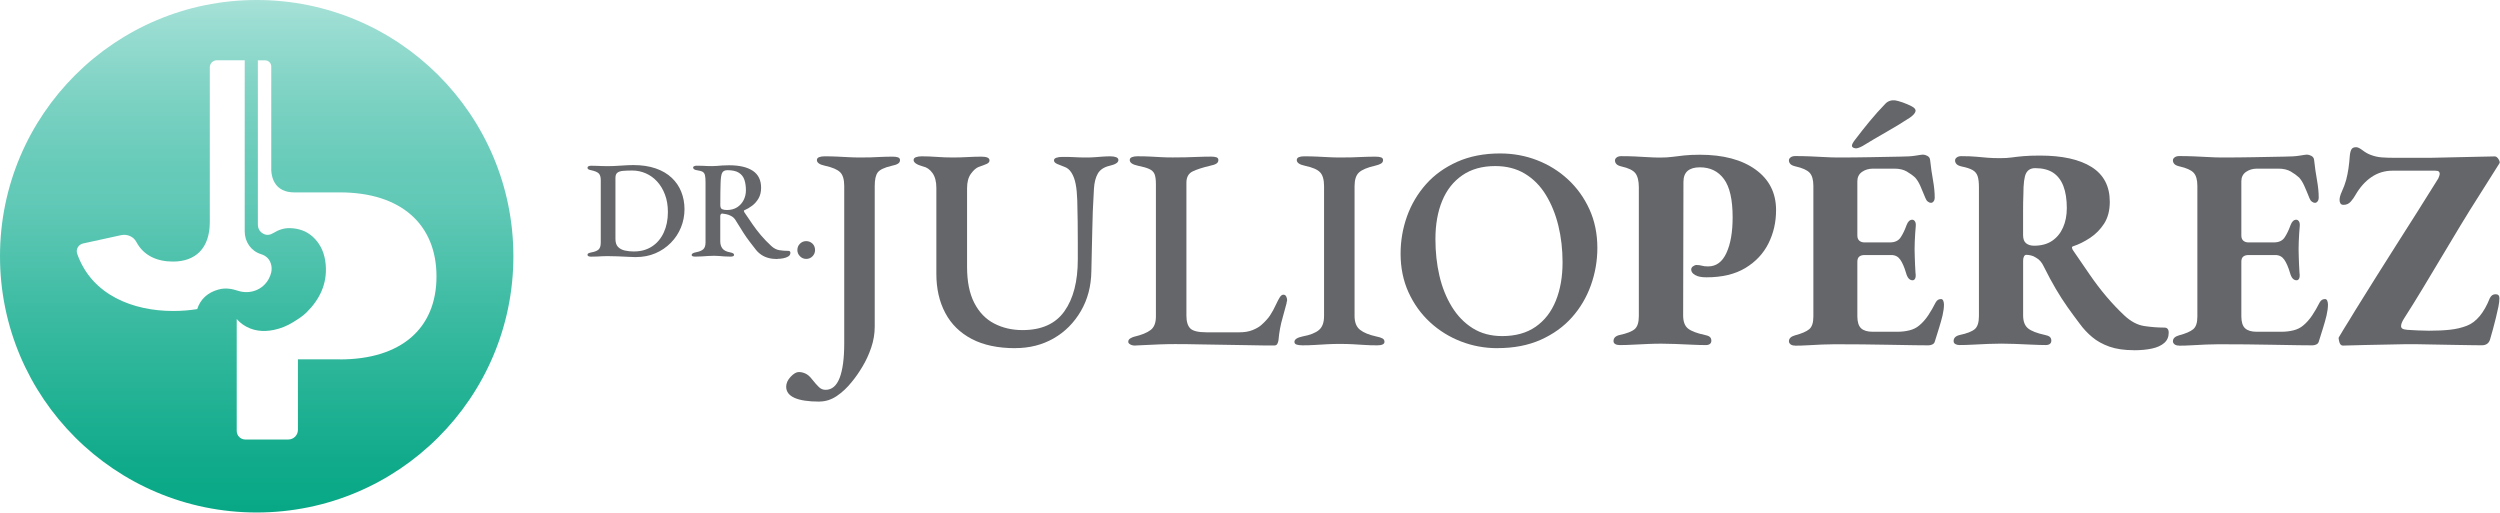 <?xml version="1.0" encoding="UTF-8"?> <svg xmlns="http://www.w3.org/2000/svg" width="439" height="90" viewBox="0 0 439 90" fill="none"><g clip-path="url(#clip0_16_117)"><path d="M143.915 70.522C140.01 70.522 138.054 69.645 138.054 67.904C138.054 67.297 138.318 66.719 138.838 66.163C139.358 65.608 139.842 65.329 140.274 65.329C140.677 65.329 141.073 65.425 141.461 65.608C141.849 65.79 142.208 66.105 142.545 66.544C143.051 67.18 143.469 67.663 143.806 67.977C144.143 68.299 144.531 68.453 144.963 68.453C146.077 68.453 146.898 67.758 147.44 66.361C147.975 64.964 148.246 62.96 148.246 60.334V32.65C148.246 31.509 148.004 30.697 147.513 30.229C147.022 29.761 146.158 29.388 144.912 29.117C143.937 28.913 143.447 28.584 143.447 28.108C143.447 27.874 143.571 27.706 143.828 27.603C144.077 27.501 144.392 27.45 144.765 27.45C145.608 27.45 146.37 27.464 147.066 27.501C147.755 27.538 148.422 27.567 149.059 27.603C149.696 27.64 150.385 27.655 151.133 27.655C151.77 27.655 152.363 27.647 152.898 27.633C153.433 27.618 154.012 27.589 154.613 27.559C155.221 27.53 155.939 27.508 156.782 27.508C157.155 27.508 157.456 27.552 157.69 27.633C157.925 27.72 158.042 27.874 158.042 28.108C158.042 28.379 157.925 28.591 157.69 28.737C157.456 28.891 157.082 29.015 156.576 29.117C155.294 29.417 154.481 29.805 154.129 30.28C153.778 30.748 153.602 31.538 153.602 32.65V57.357C153.602 58.601 153.397 59.822 152.994 61.014C152.591 62.206 152.078 63.325 151.455 64.364C150.832 65.403 150.202 66.317 149.557 67.085C148.781 68.058 147.916 68.877 146.956 69.528C145.996 70.179 144.978 70.508 143.901 70.508L143.915 70.522Z" fill="#65666A"></path><path d="M178.264 61.139C175.231 61.139 172.688 60.597 170.637 59.522C168.585 58.447 167.032 56.926 165.992 54.958C164.944 52.991 164.424 50.694 164.424 48.076V33.001C164.424 31.89 164.196 31.019 163.742 30.383C163.288 29.746 162.724 29.359 162.05 29.22C160.973 28.92 160.43 28.547 160.43 28.108C160.43 27.874 160.562 27.706 160.833 27.603C161.104 27.501 161.442 27.45 161.845 27.45C162.716 27.45 163.61 27.486 164.519 27.552C165.427 27.618 166.351 27.655 167.296 27.655C168.138 27.655 169.01 27.633 169.919 27.581C170.827 27.53 171.633 27.508 172.344 27.508C172.784 27.508 173.128 27.559 173.377 27.662C173.626 27.764 173.758 27.933 173.758 28.167C173.758 28.437 173.582 28.649 173.231 28.796C172.879 28.949 172.41 29.125 171.838 29.322C171.399 29.49 170.952 29.885 170.498 30.507C170.043 31.129 169.816 31.977 169.816 33.052V46.869C169.816 49.421 170.234 51.528 171.076 53.173C171.919 54.819 173.077 56.033 174.564 56.801C176.044 57.577 177.715 57.964 179.561 57.964C182.895 57.964 185.342 56.867 186.91 54.658C188.478 52.457 189.262 49.421 189.262 45.559V42.634C189.262 41.456 189.255 40.213 189.24 38.904C189.225 37.594 189.196 36.351 189.167 35.173C189.13 34.062 189.042 33.111 188.888 32.321C188.734 31.531 188.493 30.866 188.155 30.332C187.818 29.79 187.379 29.439 186.844 29.271C186.507 29.139 186.126 28.986 185.708 28.818C185.283 28.649 185.078 28.43 185.078 28.159C185.078 27.954 185.21 27.808 185.481 27.706C185.752 27.603 186.104 27.552 186.544 27.552C187.489 27.552 188.229 27.567 188.764 27.603C189.306 27.64 189.958 27.655 190.735 27.655C191.306 27.655 191.819 27.64 192.273 27.603C192.728 27.574 193.174 27.538 193.614 27.501C194.054 27.472 194.508 27.45 194.977 27.45C195.38 27.45 195.717 27.501 195.988 27.603C196.259 27.706 196.391 27.874 196.391 28.108C196.391 28.547 195.871 28.883 194.823 29.117C193.849 29.352 193.167 29.805 192.779 30.478C192.39 31.151 192.163 32.043 192.097 33.148C191.929 35.905 191.826 38.436 191.797 40.739C191.76 43.044 191.709 45.34 191.643 47.622C191.606 50.241 190.998 52.581 189.797 54.629C188.602 56.677 187.013 58.279 185.02 59.42C183.034 60.561 180.777 61.131 178.249 61.131L178.264 61.139Z" fill="#65666A"></path><path d="M199.38 60.685C199.007 60.685 198.706 60.619 198.472 60.48C198.237 60.349 198.12 60.195 198.12 60.027C198.12 59.756 198.252 59.551 198.523 59.398C198.794 59.244 199.014 59.156 199.183 59.12C200.465 58.82 201.41 58.432 202.04 57.957C202.663 57.489 202.978 56.699 202.978 55.587V32.343C202.978 31.538 202.89 30.939 202.729 30.551C202.56 30.163 202.245 29.871 201.791 29.666C201.337 29.461 200.685 29.278 199.849 29.11C198.875 28.905 198.384 28.576 198.384 28.101C198.384 27.867 198.508 27.698 198.765 27.596C199.014 27.494 199.329 27.442 199.703 27.442C200.545 27.442 201.3 27.457 201.974 27.494C202.648 27.53 203.286 27.559 203.894 27.596C204.502 27.633 205.176 27.647 205.916 27.647C206.656 27.647 207.433 27.64 208.136 27.625C208.847 27.611 209.565 27.581 210.305 27.552C211.045 27.523 211.836 27.501 212.679 27.501C213.082 27.501 213.397 27.545 213.617 27.625C213.836 27.713 213.946 27.867 213.946 28.101C213.946 28.371 213.829 28.584 213.595 28.73C213.36 28.883 212.986 29.008 212.481 29.11C211.199 29.41 210.188 29.739 209.448 30.09C208.708 30.441 208.334 31.107 208.334 32.08V55.426C208.334 56.472 208.561 57.218 209.015 57.672C209.47 58.125 210.407 58.352 211.821 58.352H217.683C218.555 58.352 219.324 58.22 219.984 57.95C220.643 57.679 221.156 57.379 221.522 57.043C222.16 56.472 222.658 55.924 223.01 55.404C223.361 54.885 223.742 54.183 224.145 53.312C224.314 52.947 224.497 52.588 224.702 52.252C224.907 51.916 225.12 51.747 225.362 51.747C225.603 51.747 225.765 51.857 225.867 52.076C225.97 52.296 226.021 52.508 226.021 52.705C226.021 52.771 226.006 52.859 225.97 52.954C225.933 53.056 225.918 53.159 225.918 53.254C225.684 54.161 225.464 54.965 225.259 55.675C225.054 56.377 224.893 57.05 224.775 57.694C224.658 58.33 224.563 59.025 224.497 59.764C224.46 59.998 224.394 60.21 224.292 60.392C224.189 60.575 224.006 60.67 223.735 60.67C222.424 60.67 221.024 60.656 219.544 60.619C218.064 60.583 216.562 60.561 215.045 60.546C213.529 60.532 212.041 60.502 210.576 60.473C209.111 60.436 207.704 60.422 206.356 60.422C205.55 60.422 204.648 60.436 203.652 60.473C202.655 60.502 201.747 60.546 200.926 60.597C200.098 60.648 199.586 60.67 199.388 60.67L199.38 60.685Z" fill="#65666A"></path><path d="M228.622 60.634C228.248 60.634 227.941 60.59 227.684 60.51C227.428 60.429 227.303 60.268 227.303 60.027C227.303 59.588 227.794 59.273 228.769 59.069C230.051 58.835 230.989 58.462 231.597 57.957C232.205 57.452 232.505 56.626 232.505 55.485V32.694C232.505 31.553 232.271 30.734 231.802 30.251C231.333 29.761 230.454 29.388 229.179 29.117C228.204 28.913 227.714 28.584 227.714 28.108C227.714 27.874 227.831 27.706 228.065 27.603C228.3 27.501 228.6 27.45 228.974 27.45C229.853 27.45 230.63 27.464 231.326 27.501C232.014 27.538 232.681 27.567 233.319 27.603C233.956 27.64 234.652 27.655 235.392 27.655C236.132 27.655 236.762 27.647 237.385 27.633C238.008 27.618 238.645 27.589 239.305 27.559C239.964 27.53 240.711 27.508 241.554 27.508C241.957 27.508 242.279 27.552 242.514 27.633C242.748 27.72 242.866 27.874 242.866 28.108C242.866 28.379 242.741 28.591 242.485 28.737C242.228 28.883 241.869 29.015 241.4 29.117C240.089 29.417 239.173 29.805 238.645 30.28C238.125 30.748 237.861 31.56 237.861 32.701V55.492C237.861 56.604 238.184 57.408 238.821 57.913C239.459 58.418 240.404 58.805 241.649 59.076C242.155 59.178 242.529 59.295 242.763 59.427C242.997 59.559 243.115 59.764 243.115 60.034C243.115 60.239 243.005 60.385 242.785 60.488C242.565 60.59 242.257 60.641 241.847 60.641C241.005 60.641 240.228 60.619 239.525 60.568C238.821 60.517 238.132 60.473 237.48 60.444C236.821 60.414 236.125 60.392 235.385 60.392C234.579 60.392 233.824 60.407 233.135 60.444C232.447 60.473 231.729 60.517 230.989 60.568C230.249 60.619 229.457 60.641 228.615 60.641L228.622 60.634Z" fill="#65666A"></path><path d="M262.971 61.139C260.714 61.139 258.567 60.744 256.53 59.954C254.493 59.164 252.684 58.037 251.101 56.575C249.518 55.112 248.266 53.364 247.335 51.33C246.412 49.297 245.943 47.037 245.943 44.55C245.943 42.268 246.324 40.074 247.079 37.968C247.833 35.868 248.947 33.996 250.412 32.343C251.878 30.697 253.702 29.388 255.893 28.408C258.084 27.435 260.589 26.945 263.418 26.945C265.704 26.945 267.872 27.34 269.909 28.13C271.946 28.92 273.756 30.046 275.338 31.509C276.921 32.972 278.174 34.72 279.105 36.753C280.028 38.787 280.497 41.047 280.497 43.533C280.497 45.786 280.116 47.973 279.361 50.087C278.606 52.201 277.493 54.088 276.027 55.733C274.562 57.379 272.737 58.688 270.547 59.668C268.356 60.641 265.835 61.131 262.971 61.131V61.139ZM263.777 59.017C266.136 59.017 268.092 58.469 269.66 57.379C271.228 56.289 272.408 54.768 273.199 52.815C273.99 50.862 274.386 48.617 274.386 46.057C274.386 43.804 274.144 41.668 273.653 39.65C273.162 37.631 272.43 35.825 271.455 34.23C270.481 32.636 269.25 31.392 267.77 30.5C266.29 29.608 264.553 29.161 262.568 29.161C260.274 29.161 258.347 29.703 256.787 30.778C255.219 31.853 254.039 33.352 253.248 35.269C252.457 37.185 252.061 39.423 252.061 41.976C252.061 44.265 252.295 46.415 252.764 48.427C253.233 50.445 253.959 52.252 254.933 53.846C255.907 55.441 257.131 56.706 258.596 57.628C260.062 58.549 261.784 59.017 263.777 59.017Z" fill="#65666A"></path><path d="M284.336 60.59C284.065 60.59 283.83 60.532 283.633 60.414C283.428 60.297 283.332 60.122 283.332 59.888C283.332 59.354 283.684 58.995 284.395 58.827C285.677 58.557 286.556 58.213 287.047 57.796C287.538 57.379 287.78 56.611 287.78 55.499V32.913C287.78 31.773 287.575 30.939 287.172 30.419C286.769 29.9 285.963 29.505 284.746 29.235C284.307 29.132 284.006 28.993 283.838 28.803C283.669 28.62 283.589 28.408 283.589 28.174C283.589 27.969 283.691 27.794 283.889 27.647C284.094 27.494 284.358 27.421 284.695 27.421C285.472 27.421 286.248 27.435 287.047 27.472C287.838 27.508 288.615 27.545 289.37 27.596C290.124 27.647 290.842 27.669 291.516 27.669C292.322 27.669 293.04 27.625 293.663 27.545C294.286 27.464 294.975 27.377 295.737 27.296C296.491 27.216 297.415 27.172 298.492 27.172C302.602 27.172 305.855 28.035 308.266 29.768C310.676 31.502 311.878 33.879 311.878 36.9C311.878 39.021 311.431 40.966 310.537 42.751C309.643 44.536 308.295 45.969 306.493 47.059C304.69 48.149 302.412 48.697 299.649 48.697C298.77 48.697 298.111 48.566 297.656 48.295C297.202 48.024 296.975 47.71 296.975 47.337C296.975 47.103 297.085 46.905 297.305 46.759C297.525 46.613 297.715 46.532 297.884 46.532C298.25 46.532 298.572 46.576 298.843 46.657C299.114 46.744 299.481 46.781 299.957 46.781C301.371 46.781 302.441 45.991 303.166 44.411C303.892 42.831 304.251 40.747 304.251 38.158C304.251 35.064 303.745 32.833 302.734 31.451C301.723 30.068 300.309 29.381 298.492 29.381C297.547 29.381 296.836 29.593 296.345 30.01C295.854 30.434 295.612 31.078 295.612 31.948L295.561 55.397C295.561 56.472 295.847 57.24 296.418 57.694C296.99 58.147 297.986 58.527 299.4 58.827C299.767 58.893 300.045 59.003 300.235 59.156C300.419 59.31 300.514 59.537 300.514 59.837C300.514 60.071 300.426 60.261 300.265 60.392C300.096 60.524 299.862 60.597 299.561 60.597C298.821 60.597 297.971 60.568 297.012 60.524C296.052 60.473 295.099 60.429 294.154 60.4C293.209 60.371 292.403 60.349 291.729 60.349C291.018 60.349 290.249 60.363 289.406 60.4C288.564 60.436 287.699 60.473 286.805 60.524C285.911 60.575 285.098 60.597 284.358 60.597L284.336 60.59Z" fill="#65666A"></path><path d="M315.197 60.685C314.86 60.685 314.596 60.612 314.413 60.458C314.23 60.305 314.135 60.129 314.135 59.932C314.135 59.427 314.501 59.076 315.248 58.871C316.391 58.571 317.212 58.213 317.696 57.811C318.186 57.408 318.428 56.67 318.428 55.594V32.65C318.428 31.575 318.208 30.8 317.769 30.332C317.329 29.863 316.509 29.49 315.292 29.22C314.853 29.117 314.552 28.979 314.384 28.788C314.215 28.605 314.135 28.393 314.135 28.159C314.135 27.954 314.237 27.779 314.435 27.633C314.64 27.479 314.904 27.406 315.241 27.406C316.084 27.406 316.941 27.421 317.82 27.457C318.692 27.494 319.557 27.53 320.399 27.581C321.242 27.633 322.048 27.655 322.824 27.655C324.576 27.655 326.444 27.64 328.429 27.603C330.415 27.574 332.181 27.538 333.734 27.501C334.811 27.501 335.705 27.442 336.409 27.326C337.112 27.209 337.537 27.15 337.669 27.15C337.903 27.15 338.167 27.223 338.453 27.377C338.738 27.53 338.9 27.772 338.929 28.108C339.061 29.322 339.229 30.492 339.435 31.641C339.64 32.782 339.735 33.791 339.735 34.669C339.735 34.969 339.669 35.21 339.53 35.371C339.398 35.539 339.244 35.62 339.076 35.62C338.907 35.62 338.731 35.554 338.548 35.415C338.365 35.283 338.218 35.078 338.116 34.808C337.779 33.967 337.478 33.243 337.207 32.643C336.936 32.036 336.636 31.553 336.299 31.18C335.896 30.807 335.405 30.456 334.833 30.119C334.262 29.783 333.536 29.615 332.664 29.615H328.876C328.136 29.615 327.499 29.812 326.957 30.193C326.415 30.58 326.151 31.129 326.151 31.831V41.361C326.151 41.764 326.268 42.063 326.502 42.268C326.737 42.473 327.045 42.568 327.411 42.568H331.858C332.738 42.568 333.368 42.276 333.756 41.683C334.144 41.098 334.489 40.381 334.789 39.54C335.024 38.904 335.361 38.582 335.8 38.582C335.969 38.582 336.123 38.677 336.255 38.86C336.387 39.043 336.438 39.321 336.409 39.694C336.372 40.096 336.343 40.535 336.306 41.003C336.269 41.471 336.247 41.946 336.233 42.414C336.218 42.883 336.203 43.336 336.203 43.775C336.203 44.177 336.211 44.616 336.233 45.084C336.247 45.552 336.262 46.028 336.284 46.496C336.299 46.964 336.328 47.417 336.357 47.856C336.423 48.324 336.409 48.675 336.306 48.887C336.203 49.107 336.057 49.217 335.852 49.217C335.309 49.217 334.928 48.778 334.694 47.907C334.394 46.898 334.057 46.123 333.683 45.589C333.309 45.055 332.789 44.784 332.115 44.784H327.418C327.015 44.784 326.7 44.879 326.481 45.062C326.261 45.245 326.151 45.545 326.151 45.947V55.529C326.151 56.538 326.371 57.24 326.81 57.65C327.25 58.052 327.924 58.257 328.832 58.257H333.177C333.917 58.257 334.628 58.176 335.302 58.008C335.976 57.84 336.548 57.555 337.017 57.152C337.588 56.684 338.108 56.092 338.585 55.39C339.054 54.68 339.493 53.927 339.896 53.122C340.028 52.888 340.175 52.727 340.328 52.64C340.482 52.559 340.658 52.515 340.856 52.515C341.024 52.515 341.149 52.618 341.237 52.815C341.318 53.02 341.361 53.239 341.361 53.473C341.361 54.044 341.274 54.68 341.112 55.39C340.944 56.092 340.731 56.845 340.482 57.635C340.233 58.425 339.984 59.208 339.75 59.983C339.684 60.217 339.537 60.385 339.317 60.488C339.097 60.59 338.87 60.641 338.636 60.641C338.196 60.641 337.383 60.634 336.189 60.619C334.994 60.605 333.588 60.575 331.968 60.546C330.349 60.517 328.686 60.488 326.971 60.473C325.257 60.458 323.652 60.451 322.172 60.451C321.498 60.451 320.758 60.466 319.952 60.502C319.146 60.532 318.326 60.575 317.505 60.627C316.684 60.678 315.915 60.7 315.204 60.7L315.197 60.685ZM325.806 26.046C325.403 25.98 325.198 25.826 325.198 25.592C325.198 25.358 325.381 25.007 325.755 24.532C326.598 23.42 327.448 22.345 328.305 21.306C329.162 20.267 330.078 19.236 331.06 18.227C331.499 17.759 332.071 17.554 332.774 17.62C333.045 17.656 333.47 17.773 334.064 17.971C334.65 18.175 335.2 18.41 335.705 18.673C336.211 18.944 336.43 19.229 336.365 19.529C336.299 19.865 335.976 20.238 335.405 20.64C334.122 21.482 332.745 22.323 331.265 23.164C329.785 24.005 328.386 24.831 327.074 25.636C326.774 25.804 326.502 25.921 326.268 25.987C326.034 26.053 325.88 26.075 325.814 26.038L325.806 26.046Z" fill="#65666A"></path><path d="M374.75 61.497C373.036 61.497 371.585 61.285 370.405 60.868C369.226 60.444 368.222 59.895 367.401 59.2C366.573 58.513 365.841 57.73 365.203 56.852C364.463 55.88 363.745 54.9 363.056 53.927C362.368 52.954 361.686 51.894 361.012 50.752C360.338 49.611 359.635 48.302 358.895 46.818C358.558 46.079 358.103 45.559 357.532 45.252C357.232 45.047 356.924 44.916 356.623 44.85C356.323 44.784 356.052 44.748 355.817 44.748C355.649 44.748 355.517 44.843 355.414 45.026C355.312 45.209 355.261 45.457 355.261 45.757V55.39C355.261 56.428 355.546 57.189 356.118 57.657C356.689 58.125 357.686 58.513 359.1 58.82C359.466 58.886 359.745 58.995 359.935 59.149C360.118 59.303 360.214 59.529 360.214 59.829C360.214 60.063 360.126 60.254 359.965 60.385C359.796 60.517 359.562 60.59 359.261 60.59C358.521 60.59 357.671 60.561 356.711 60.517C355.752 60.466 354.799 60.422 353.854 60.392C352.909 60.363 352.103 60.341 351.429 60.341C350.718 60.341 349.949 60.356 349.106 60.392C348.263 60.429 347.399 60.466 346.505 60.517C345.611 60.568 344.798 60.59 344.058 60.59C343.787 60.59 343.552 60.532 343.354 60.414C343.149 60.297 343.054 60.122 343.054 59.888C343.054 59.354 343.406 58.995 344.116 58.827C345.399 58.557 346.278 58.213 346.769 57.796C347.26 57.379 347.501 56.611 347.501 55.499V32.862C347.501 32.058 347.428 31.414 347.274 30.946C347.12 30.478 346.827 30.112 346.388 29.863C345.948 29.615 345.311 29.403 344.468 29.235C344.028 29.132 343.728 28.993 343.56 28.803C343.391 28.62 343.31 28.408 343.31 28.174C343.31 27.969 343.413 27.794 343.611 27.647C343.816 27.494 344.08 27.421 344.417 27.421C345.494 27.421 346.38 27.457 347.069 27.523C347.758 27.589 348.417 27.647 349.04 27.698C349.663 27.75 350.396 27.772 351.238 27.772C352.015 27.772 352.696 27.728 353.282 27.647C353.869 27.567 354.543 27.486 355.305 27.421C356.059 27.355 357.026 27.318 358.206 27.318C362.148 27.318 365.174 27.991 367.299 29.337C369.424 30.683 370.479 32.716 370.479 35.437C370.479 36.951 370.149 38.216 369.497 39.248C368.837 40.271 368.017 41.113 367.02 41.771C366.024 42.429 365.027 42.926 364.016 43.256C363.884 43.292 363.818 43.365 363.84 43.482C363.855 43.599 363.899 43.724 363.965 43.863C364.976 45.34 365.958 46.781 366.918 48.171C367.878 49.568 368.859 50.862 369.871 52.054C370.882 53.247 371.922 54.351 372.999 55.36C374.142 56.436 375.314 57.065 376.509 57.248C377.703 57.43 378.89 57.525 380.07 57.525C380.575 57.525 380.824 57.825 380.824 58.432C380.824 59.171 380.56 59.771 380.04 60.224C379.52 60.678 378.802 61.007 377.893 61.204C376.985 61.402 375.937 61.504 374.765 61.504L374.75 61.497ZM357.173 43.146C358.455 43.146 359.51 42.861 360.353 42.29C361.195 41.72 361.833 40.937 362.272 39.942C362.712 38.948 362.932 37.814 362.932 36.541C362.932 34.998 362.727 33.703 362.324 32.657C361.921 31.619 361.313 30.836 360.507 30.31C359.701 29.79 358.653 29.527 357.378 29.527C356.638 29.527 356.103 29.82 355.788 30.412C355.466 30.997 355.305 32.255 355.305 34.172C355.268 34.947 355.253 35.919 355.253 37.097V41.281C355.253 41.954 355.429 42.436 355.781 42.714C356.133 43 356.594 43.146 357.173 43.146Z" fill="#65666A"></path><path d="M382.627 60.685C382.29 60.685 382.026 60.612 381.843 60.458C381.66 60.305 381.564 60.129 381.564 59.932C381.564 59.427 381.931 59.076 382.678 58.871C383.821 58.571 384.642 58.213 385.125 57.811C385.616 57.408 385.858 56.67 385.858 55.594V32.65C385.858 31.575 385.638 30.8 385.198 30.332C384.759 29.863 383.938 29.49 382.722 29.22C382.282 29.117 381.982 28.979 381.813 28.788C381.645 28.605 381.564 28.393 381.564 28.159C381.564 27.954 381.667 27.779 381.865 27.633C382.07 27.479 382.334 27.406 382.671 27.406C383.513 27.406 384.371 27.421 385.25 27.457C386.122 27.494 386.986 27.53 387.829 27.581C388.671 27.633 389.477 27.655 390.254 27.655C392.005 27.655 393.874 27.64 395.859 27.603C397.845 27.574 399.611 27.538 401.164 27.501C402.241 27.501 403.135 27.442 403.838 27.326C404.542 27.209 404.967 27.15 405.098 27.15C405.333 27.15 405.597 27.223 405.882 27.377C406.168 27.53 406.329 27.772 406.359 28.108C406.491 29.322 406.659 30.492 406.864 31.641C407.069 32.782 407.165 33.791 407.165 34.669C407.165 34.969 407.099 35.21 406.959 35.371C406.828 35.539 406.674 35.62 406.505 35.62C406.337 35.62 406.161 35.554 405.978 35.415C405.794 35.283 405.648 35.078 405.545 34.808C405.208 33.967 404.908 33.243 404.637 32.643C404.366 32.036 404.065 31.553 403.728 31.18C403.325 30.807 402.834 30.456 402.263 30.119C401.691 29.783 400.966 29.615 400.094 29.615H396.306C395.566 29.615 394.929 29.812 394.386 30.193C393.844 30.58 393.58 31.129 393.58 31.831V41.361C393.58 41.764 393.698 42.063 393.932 42.268C394.167 42.473 394.474 42.568 394.841 42.568H399.288C400.167 42.568 400.797 42.276 401.186 41.683C401.574 41.098 401.919 40.381 402.219 39.54C402.453 38.904 402.79 38.582 403.23 38.582C403.399 38.582 403.552 38.677 403.684 38.86C403.816 39.043 403.867 39.321 403.838 39.694C403.802 40.096 403.772 40.535 403.736 41.003C403.699 41.471 403.677 41.946 403.662 42.414C403.648 42.883 403.633 43.336 403.633 43.775C403.633 44.177 403.64 44.616 403.662 45.084C403.677 45.552 403.692 46.028 403.714 46.496C403.728 46.964 403.758 47.417 403.787 47.856C403.853 48.324 403.838 48.675 403.736 48.887C403.633 49.107 403.486 49.217 403.281 49.217C402.739 49.217 402.358 48.778 402.124 47.907C401.823 46.898 401.486 46.123 401.113 45.589C400.739 45.055 400.219 44.784 399.545 44.784H394.848C394.445 44.784 394.13 44.879 393.91 45.062C393.69 45.245 393.58 45.545 393.58 45.947V55.529C393.58 56.538 393.8 57.24 394.24 57.65C394.68 58.052 395.354 58.257 396.262 58.257H400.607C401.347 58.257 402.058 58.176 402.732 58.008C403.406 57.84 403.977 57.555 404.446 57.152C405.018 56.684 405.538 56.092 406.014 55.39C406.483 54.68 406.923 53.927 407.326 53.122C407.458 52.888 407.604 52.727 407.758 52.64C407.912 52.559 408.088 52.515 408.286 52.515C408.454 52.515 408.579 52.618 408.667 52.815C408.747 53.02 408.791 53.239 408.791 53.473C408.791 54.044 408.703 54.68 408.542 55.39C408.374 56.092 408.161 56.845 407.912 57.635C407.663 58.425 407.414 59.208 407.179 59.983C407.113 60.217 406.967 60.385 406.747 60.488C406.527 60.59 406.3 60.641 406.066 60.641C405.626 60.641 404.813 60.634 403.618 60.619C402.424 60.605 401.017 60.575 399.398 60.546C397.779 60.517 396.116 60.488 394.401 60.473C392.687 60.458 391.082 60.451 389.602 60.451C388.928 60.451 388.188 60.466 387.382 60.502C386.576 60.532 385.755 60.575 384.935 60.627C384.114 60.678 383.345 60.7 382.634 60.7L382.627 60.685Z" fill="#65666A"></path><path d="M435.915 60.634C435.542 60.634 434.904 60.627 433.996 60.612C433.087 60.597 432.018 60.575 430.787 60.561C429.556 60.546 428.23 60.517 426.793 60.488C425.365 60.451 423.973 60.436 422.624 60.436C421.415 60.466 420.192 60.495 418.961 60.51C417.73 60.524 416.514 60.553 415.298 60.583L411.407 60.685C411.107 60.685 410.894 60.466 410.777 60.027C410.66 59.588 410.63 59.325 410.704 59.222C410.975 58.754 411.275 58.249 411.612 57.708C411.949 57.174 412.293 56.618 412.645 56.041C412.997 55.47 413.327 54.929 413.627 54.424C414.836 52.471 416.052 50.533 417.261 48.602C418.477 46.671 419.686 44.755 420.895 42.853C422.104 40.952 423.32 39.043 424.529 37.134C425.738 35.217 426.955 33.286 428.164 31.334C428.23 31.165 428.288 31.012 428.339 30.88C428.391 30.748 428.413 30.61 428.413 30.478C428.413 30.346 428.361 30.229 428.259 30.127C428.156 30.024 427.936 29.973 427.599 29.973H420.126C418.749 29.973 417.51 30.354 416.411 31.107C415.312 31.86 414.382 32.913 413.605 34.259C413.4 34.632 413.136 35.005 412.799 35.393C412.462 35.781 412.044 35.971 411.539 35.971C411.268 35.971 411.085 35.89 410.982 35.722C410.879 35.554 410.828 35.356 410.828 35.115C410.828 34.91 410.857 34.684 410.931 34.435C410.997 34.186 411.085 33.952 411.18 33.755C411.546 32.95 411.817 32.226 411.986 31.59C412.154 30.953 412.286 30.288 412.389 29.6C412.491 28.913 412.572 28.115 412.638 27.208C412.704 26.704 412.814 26.353 412.968 26.148C413.121 25.943 413.378 25.848 413.752 25.848C414.023 25.848 414.396 26.031 414.887 26.404C415.378 26.777 415.854 27.04 416.323 27.208C416.931 27.442 417.576 27.589 418.265 27.64C418.954 27.691 419.752 27.713 420.668 27.713H426.625C427.233 27.713 428.039 27.698 429.05 27.662C430.061 27.633 431.146 27.603 432.311 27.589C433.468 27.574 434.575 27.545 435.615 27.516C436.655 27.486 437.483 27.464 438.092 27.464C438.326 27.464 438.546 27.633 438.751 27.969C438.956 28.306 439 28.54 438.905 28.671L435.469 34.12C434.326 35.905 433.19 37.726 432.062 39.591C430.933 41.456 429.812 43.321 428.706 45.187C427.599 47.052 426.493 48.895 425.394 50.709C424.302 52.523 423.211 54.271 422.134 55.953C421.797 56.494 421.628 56.926 421.628 57.262C421.628 57.467 421.709 57.613 421.877 57.716C422.046 57.818 422.331 57.884 422.734 57.92C423.174 57.957 423.789 57.986 424.581 58.023C425.372 58.059 426.017 58.074 426.522 58.074C427.936 58.074 429.175 58.015 430.237 57.898C431.3 57.781 432.267 57.555 433.139 57.218C434.824 56.582 436.187 54.951 437.227 52.325C437.359 52.091 437.505 51.923 437.659 51.82C437.813 51.718 438.004 51.667 438.238 51.667C438.678 51.667 438.898 51.901 438.898 52.369C438.898 52.771 438.839 53.269 438.722 53.854C438.604 54.439 438.458 55.083 438.289 55.77C438.121 56.458 437.945 57.138 437.762 57.811C437.579 58.483 437.396 59.105 437.234 59.676C437.132 59.976 436.963 60.217 436.729 60.378C436.494 60.539 436.209 60.627 435.872 60.627L435.915 60.634Z" fill="#65666A"></path><path d="M111.662 45.15C111.355 45.15 110.908 45.135 110.314 45.099C109.721 45.069 109.098 45.04 108.431 45.011C107.764 44.989 107.178 44.974 106.658 44.974C106.336 44.974 106.028 44.982 105.749 44.996C105.464 45.011 105.171 45.026 104.863 45.047C104.555 45.062 104.196 45.069 103.793 45.069C103.617 45.069 103.463 45.047 103.346 44.996C103.229 44.945 103.163 44.865 103.163 44.755C103.163 44.623 103.222 44.536 103.332 44.477C103.442 44.419 103.625 44.367 103.866 44.316C104.482 44.206 104.907 44.024 105.141 43.782C105.376 43.541 105.493 43.146 105.493 42.597V31.634C105.493 31.085 105.376 30.69 105.141 30.456C104.907 30.222 104.482 30.039 103.866 29.907C103.625 29.856 103.442 29.805 103.332 29.739C103.214 29.673 103.163 29.578 103.163 29.447C103.163 29.337 103.222 29.249 103.346 29.191C103.471 29.132 103.617 29.103 103.793 29.103C104.196 29.103 104.555 29.11 104.863 29.125C105.171 29.139 105.471 29.154 105.764 29.161C106.057 29.169 106.387 29.176 106.761 29.176C107.017 29.176 107.354 29.169 107.757 29.154C108.16 29.139 108.592 29.117 109.047 29.081C109.501 29.052 109.919 29.022 110.307 29.008C110.695 28.993 110.996 28.986 111.208 28.986C112.695 28.986 114.007 29.183 115.135 29.571C116.264 29.959 117.194 30.507 117.941 31.209C118.689 31.911 119.253 32.731 119.627 33.674C120 34.618 120.198 35.634 120.198 36.731C120.198 37.828 119.993 38.933 119.575 39.942C119.165 40.952 118.572 41.851 117.802 42.634C117.033 43.416 116.132 44.031 115.091 44.477C114.051 44.923 112.915 45.143 111.662 45.143V45.15ZM111.347 44.155C112.549 44.155 113.589 43.863 114.483 43.285C115.377 42.707 116.066 41.888 116.549 40.849C117.033 39.803 117.282 38.604 117.282 37.243C117.282 36.095 117.114 35.071 116.769 34.172C116.432 33.272 115.971 32.511 115.399 31.882C114.82 31.253 114.161 30.77 113.406 30.441C112.651 30.112 111.86 29.944 111.04 29.944C110.409 29.944 109.867 29.966 109.42 30.002C108.973 30.039 108.636 30.149 108.409 30.332C108.182 30.507 108.072 30.807 108.072 31.231V41.954C108.072 42.568 108.219 43.036 108.519 43.351C108.819 43.665 109.222 43.877 109.721 43.994C110.219 44.104 110.768 44.163 111.347 44.163V44.155Z" fill="#65666A"></path><path d="M136.523 45.486C135.936 45.486 135.416 45.428 134.955 45.303C134.493 45.179 134.083 45.004 133.716 44.755C133.35 44.514 133.02 44.214 132.735 43.855C132.361 43.373 132.002 42.904 131.65 42.451C131.298 41.998 130.939 41.486 130.566 40.908C130.192 40.337 129.752 39.635 129.254 38.809C129.042 38.406 128.741 38.106 128.353 37.909C128.075 37.763 127.796 37.66 127.518 37.609C127.232 37.551 127.005 37.514 126.822 37.499C126.704 37.499 126.624 37.543 126.565 37.631C126.507 37.719 126.477 37.836 126.477 37.982V42.371C126.477 42.89 126.609 43.314 126.866 43.643C127.122 43.972 127.569 44.199 128.199 44.309C128.426 44.36 128.602 44.411 128.719 44.477C128.844 44.543 128.903 44.638 128.903 44.77C128.903 44.865 128.844 44.938 128.734 44.989C128.617 45.04 128.463 45.062 128.272 45.062C127.869 45.062 127.51 45.047 127.188 45.026C126.873 45.004 126.573 44.974 126.287 44.953C126.001 44.931 125.708 44.916 125.4 44.916C125.012 44.916 124.646 44.931 124.294 44.953L123.246 45.026C122.894 45.047 122.513 45.062 122.088 45.062C121.913 45.062 121.759 45.04 121.642 45.004C121.524 44.967 121.458 44.887 121.458 44.77C121.458 44.557 121.693 44.404 122.162 44.309C122.777 44.199 123.217 44.016 123.488 43.775C123.759 43.533 123.891 43.131 123.891 42.561V32.036C123.891 31.487 123.862 31.07 123.796 30.785C123.73 30.5 123.598 30.302 123.393 30.178C123.188 30.054 122.872 29.966 122.433 29.9C122.176 29.871 121.986 29.805 121.876 29.717C121.759 29.629 121.707 29.527 121.707 29.41C121.707 29.315 121.766 29.235 121.891 29.183C122.015 29.125 122.162 29.096 122.338 29.096C122.807 29.096 123.173 29.103 123.429 29.117C123.686 29.132 123.935 29.147 124.169 29.154C124.404 29.161 124.697 29.169 125.056 29.169C125.378 29.169 125.671 29.154 125.928 29.132C126.184 29.11 126.477 29.081 126.8 29.059C127.122 29.037 127.54 29.022 128.038 29.022C129.855 29.022 131.24 29.352 132.207 30.002C133.174 30.653 133.65 31.648 133.65 32.972C133.65 33.703 133.497 34.325 133.203 34.837C132.903 35.356 132.529 35.781 132.075 36.124C131.621 36.461 131.167 36.731 130.712 36.922C130.646 36.936 130.617 36.973 130.624 37.031C130.632 37.09 130.654 37.156 130.683 37.236C131.181 37.982 131.665 38.692 132.126 39.357C132.588 40.03 133.079 40.674 133.606 41.295C134.134 41.917 134.735 42.546 135.416 43.175C135.87 43.599 136.347 43.848 136.838 43.928C137.328 44.009 137.863 44.053 138.428 44.053C138.669 44.053 138.794 44.17 138.794 44.389C138.794 44.667 138.669 44.879 138.42 45.033C138.171 45.187 137.863 45.296 137.512 45.362C137.153 45.428 136.816 45.457 136.493 45.457L136.523 45.486ZM127.65 36.878C128.346 36.878 128.939 36.717 129.437 36.402C129.928 36.088 130.309 35.664 130.58 35.137C130.844 34.61 130.983 34.04 130.983 33.425C130.983 32.731 130.895 32.116 130.72 31.582C130.544 31.048 130.214 30.631 129.745 30.332C129.276 30.032 128.602 29.885 127.73 29.885C127.276 29.885 126.968 30.046 126.807 30.361C126.646 30.675 126.558 31.268 126.536 32.145C126.521 32.533 126.507 33.052 126.499 33.696C126.492 34.34 126.485 35.108 126.485 36C126.485 36.388 126.587 36.629 126.8 36.731C127.012 36.827 127.291 36.878 127.65 36.878Z" fill="#65666A"></path><path d="M141.571 45.464C141.146 45.464 140.787 45.311 140.479 45.004C140.171 44.697 140.018 44.331 140.018 43.914C140.018 43.46 140.171 43.087 140.479 42.788C140.787 42.488 141.153 42.341 141.571 42.341C141.989 42.341 142.377 42.495 142.677 42.788C142.978 43.087 143.124 43.46 143.124 43.914C143.124 44.338 142.97 44.697 142.677 45.004C142.377 45.311 142.01 45.464 141.571 45.464Z" fill="#65666A"></path><path d="M45.075 0C20.186 0 0 20.15 0 44.996C0 69.842 20.186 89.993 45.075 89.993C69.965 89.993 90.15 69.842 90.15 44.996C90.15 20.15 69.972 0 45.075 0ZM38.408 50.826C36.466 51.352 35.199 52.53 34.627 54.278C33.308 54.49 31.901 54.607 30.385 54.607C23.446 54.607 16.127 51.879 13.555 44.565C13.276 43.775 13.782 42.926 14.595 42.751L21.255 41.295C22.311 41.061 23.431 41.522 23.937 42.473C25.219 44.901 27.586 45.932 30.377 45.932C34.356 45.932 36.84 43.577 36.84 38.992V11.82C36.84 11.139 37.397 10.584 38.078 10.584H42.972C42.972 16.691 42.972 34.961 42.972 40.637C42.972 42.488 44.101 44.097 45.837 44.631C46.804 44.923 47.449 45.603 47.647 46.62C47.808 47.468 47.581 48.258 47.178 48.997C46.138 50.899 43.903 51.747 41.793 51.06C40.679 50.694 39.558 50.511 38.4 50.833L38.408 50.826ZM59.707 63.099H52.314V75.489C52.314 76.418 51.56 77.178 50.622 77.178H43.075C42.24 77.178 41.566 76.505 41.566 75.672V56.019C41.888 56.377 42.232 56.706 42.635 56.984C44.313 58.133 46.16 58.33 48.109 57.928C49.303 57.679 50.431 57.218 51.457 56.582C52.3 56.063 53.164 55.521 53.853 54.834C56.132 52.566 57.458 49.86 57.201 46.562C57.055 44.631 56.388 42.912 54.923 41.573C53.794 40.542 52.424 40.111 50.944 40.059C49.889 40.023 48.907 40.359 48.006 40.915C47.427 41.273 46.819 41.376 46.204 41.025C45.566 40.666 45.28 40.111 45.28 39.372C45.28 34.12 45.28 16.215 45.28 10.598H46.555C47.149 10.598 47.632 11.081 47.632 11.673V29.951C47.706 31.195 48.27 33.784 51.669 33.784H59.693C70.375 33.784 76.647 39.364 76.647 48.544C76.647 57.723 70.375 63.113 59.693 63.113L59.707 63.099Z" fill="url(#paint0_linear_16_117)"></path></g><defs><linearGradient id="paint0_linear_16_117" x1="45.075" y1="-2.597" x2="45.075" y2="91.968" gradientUnits="userSpaceOnUse"><stop stop-color="#B0E4DC"></stop><stop offset="0.07" stop-color="#9BDDD2"></stop><stop offset="0.21" stop-color="#7CD2C3"></stop><stop offset="0.33" stop-color="#68CBBA"></stop><stop offset="0.4" stop-color="#62C9B7"></stop><stop offset="0.66" stop-color="#33B89D"></stop><stop offset="0.88" stop-color="#11AB8B"></stop><stop offset="1" stop-color="#05A784"></stop></linearGradient><clipPath id="clip0_16_117"><rect width="439" height="90" fill="white"></rect></clipPath></defs></svg> 